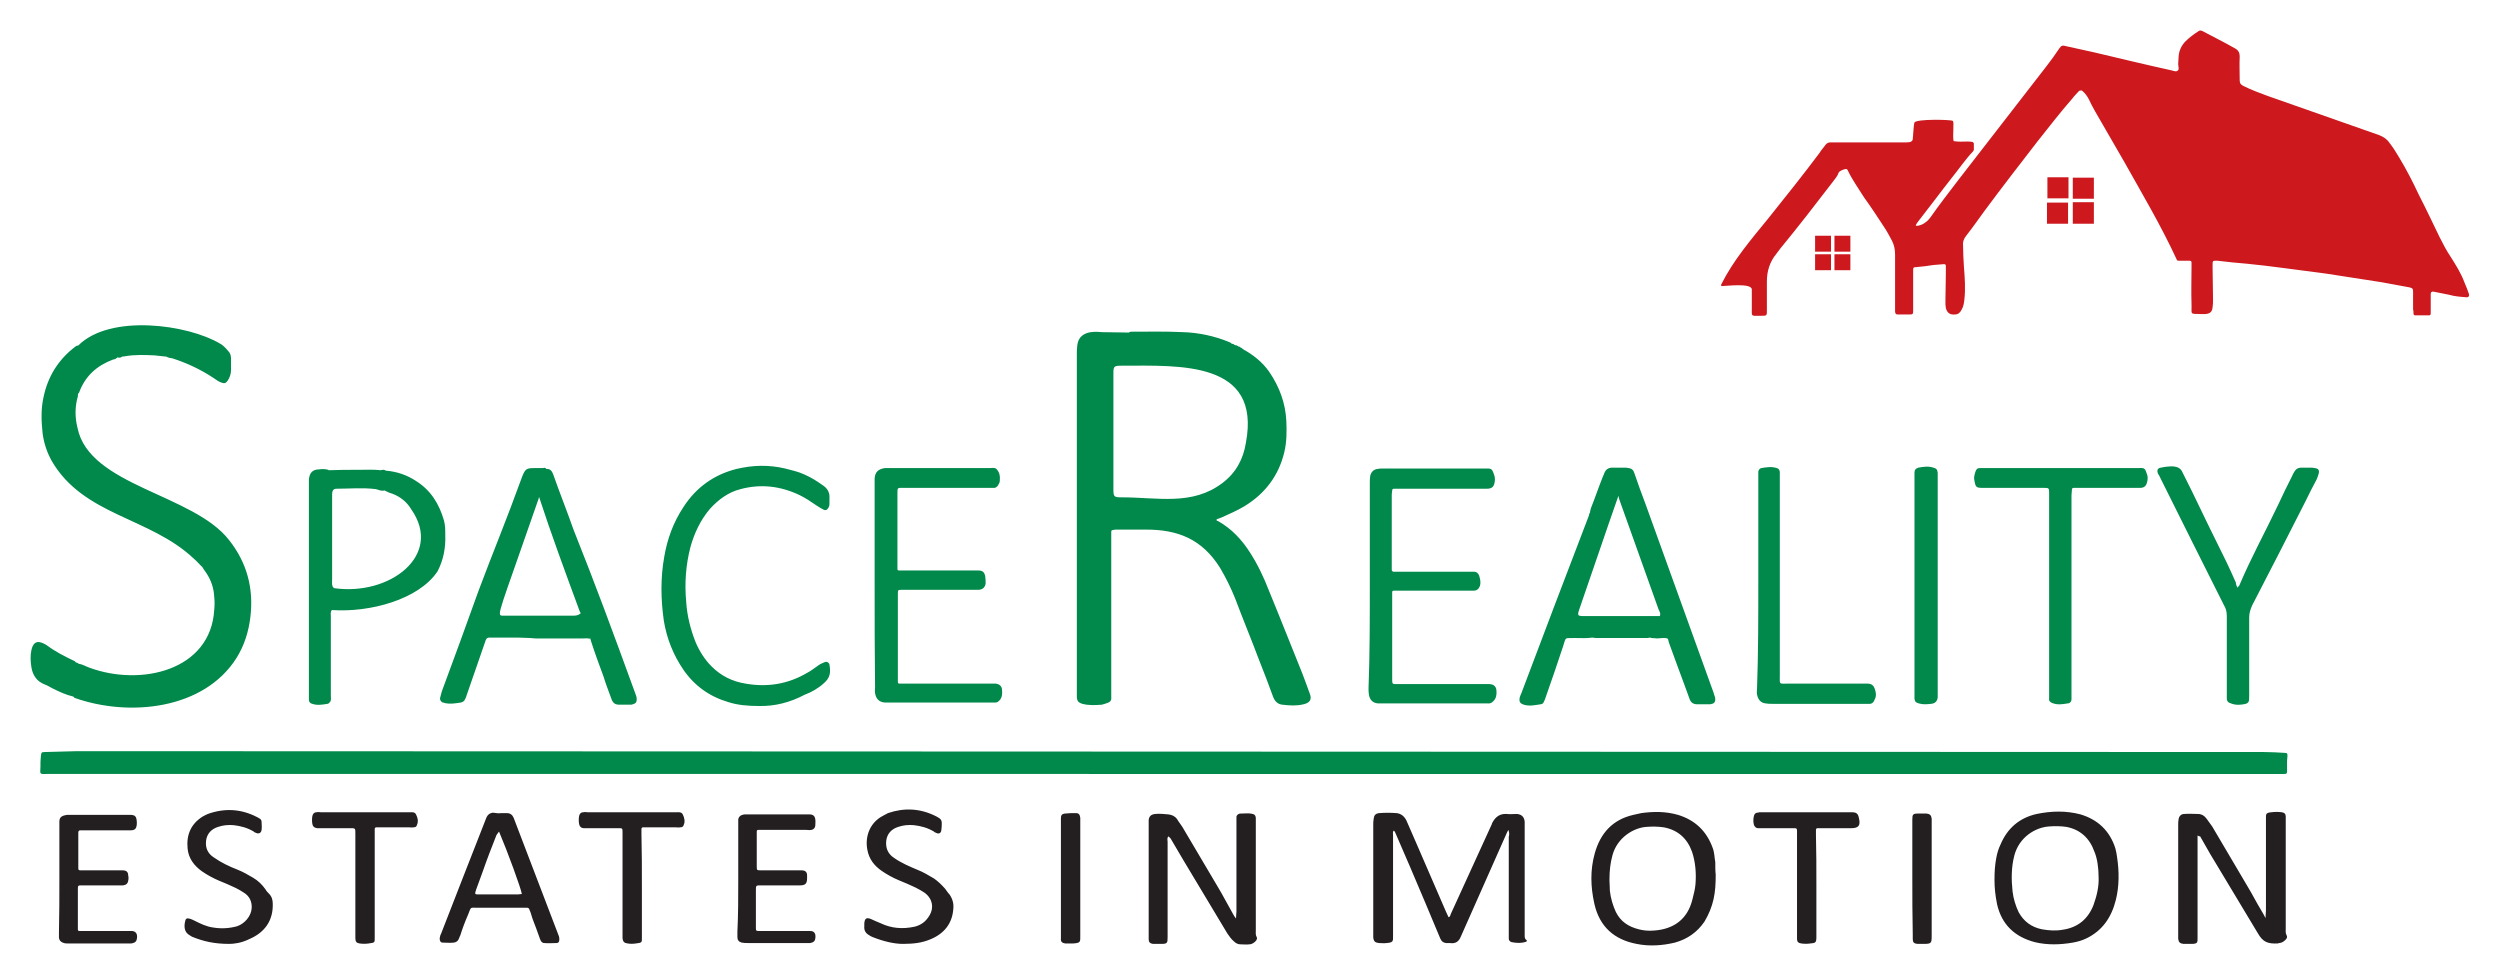 <?xml version="1.0" encoding="utf-8"?>
<!-- Generator: Adobe Illustrator 23.0.1, SVG Export Plug-In . SVG Version: 6.00 Build 0)  -->
<svg version="1.1"
	 id="Vrstva_1" shape-rendering="geometricPrecision" text-rendering="geometricPrecision" image-rendering="optimizeQuality"
	 xmlns="http://www.w3.org/2000/svg" xmlns:xlink="http://www.w3.org/1999/xlink" x="0px" y="0px" viewBox="0 0 581.1 226.8"
	 enable-background="new 0 0 581.1 226.8" xml:space="preserve">
<g id="Vrstva_x0020_1">
	<g id="_376886072">
		<path id="_376881032" fill-rule="evenodd" clip-rule="evenodd" fill="#CD181E" d="M454.1,32.8c1.1,0.2,2.2,0.1,3.2,0.1
			c0.4,0,0.8,0,1.2,0.1c0.1,0,0.2,0.2,0.3,0.3c0,0.5,0,1,0,1.5c0,0.1-0.1,0.3-0.2,0.4c-1.8,1.9-3.2,4-4.9,6.1
			c-2.6,3.3-5.1,6.7-7.7,10c-0.3,0.4-0.6,0.7-0.7,1.2c1,0,1.8-0.4,2.5-1c0.4-0.3,0.7-0.7,1-1.1c2.1-3,4.3-5.8,6.5-8.7
			c6.8-8.8,13.5-17.4,20.3-26.2c1.1-1.4,2.1-2.8,3.1-4.3c0.4-0.6,0.8-0.7,1.4-0.5c2.3,0.5,4.6,1,6.8,1.5c5.9,1.4,11.7,2.8,17.6,4.1
			c0.6,0.1,1.3,0.5,1.7,0.1c0.4-0.3,0.1-1,0.1-1.5c0-0.6,0.1-1.2,0.1-1.8c0.1-1.3,0.6-2.4,1.5-3.4c1-1,2.1-1.8,3.2-2.5
			c0.3-0.2,0.5-0.1,0.8,0c2.6,1.4,5.1,2.6,7.7,4.1c0.7,0.4,1,1,1,1.8c-0.1,1.8,0,3.8,0,5.6c0,0.7,0.3,1,0.9,1.3
			c1.8,0.9,3.7,1.6,5.6,2.3c8.6,3,17.3,6.1,25.9,9.1c1,0.4,1.8,0.9,2.4,1.8c0.8,1,1.5,2.1,2.2,3.3c1.7,2.8,3.2,5.7,4.6,8.7
			c1.7,3.3,3.3,6.7,4.9,10c0.8,1.6,1.6,3.1,2.6,4.6c1.2,1.9,2.4,3.8,3.2,6c0.4,0.9,0.7,1.7,1,2.6c0.1,0.4-0.1,0.7-0.5,0.7
			c-1.4-0.1-2.8-0.2-4.2-0.6c-1.2-0.2-2.3-0.5-3.5-0.7c-0.4-0.1-0.7,0.1-0.7,0.5c0,1.1,0,2.3,0,3.4c0,0.4,0,0.8,0,1.2
			c0,0.3-0.2,0.4-0.4,0.4c-1.1,0-2.1,0-3.2,0c-0.2,0-0.4-0.1-0.4-0.4c0-0.4,0-0.7-0.1-1c0-1.4,0-2.7,0-4.1c0-0.7-0.1-0.8-0.8-1
			c-2.1-0.4-4.3-0.8-6.5-1.2c-4.3-0.7-8.6-1.3-12.9-2c-3.3-0.4-6.6-0.9-9.9-1.3c-2.8-0.4-5.7-0.7-8.5-1c-2.3-0.2-4.6-0.4-6.9-0.7
			c-0.1,0-0.3,0-0.4,0c-0.6,0-0.7,0.1-0.7,0.7c0,0.4,0,0.7,0,1c0,2.4,0.1,4.8,0.1,7.2c0,0.7,0,1.3-0.1,1.9c-0.1,1.1-0.6,1.5-1.7,1.6
			c-0.2,0-0.5,0-0.7,0c-3.1-0.1-2.4,0.3-2.5-2.4c-0.1-2.8,0-5.6,0-8.4c0-0.4,0-0.8,0-1.2c0-0.3-0.2-0.4-0.5-0.4c-0.4,0-0.9,0-1.3,0
			c-0.4,0-0.8,0-1.2,0c-0.3,0-0.4-0.1-0.5-0.4c-3.6-7.8-8-15.2-12.2-22.7c-2.2-3.9-4.5-7.7-6.7-11.6c-0.5-0.9-1-1.8-1.4-2.7
			c-0.4-0.8-0.9-1.5-1.6-2.1c-0.2-0.1-0.4-0.1-0.7,0c-0.5,0.6-1.1,1.1-1.6,1.8c-2.8,3.2-5.5,6.7-8.2,10.1c-4.1,5.3-8.2,10.6-12.2,16
			c-1.4,1.9-2.7,3.8-4.2,5.7c-0.6,0.7-0.9,1.5-0.8,2.4c0,1.6,0.1,3.2,0.2,4.9c0.2,2.6,0.4,5.1,0.1,7.7c-0.1,0.8-0.2,1.6-0.7,2.4
			c-0.3,0.6-0.8,1-1.5,1c-1.2,0.1-1.8-0.4-2.1-1.5c-0.1-0.5-0.1-1-0.1-1.6c0-2.1,0.1-4.3,0.1-6.5c0-0.5,0-1.1,0-1.6
			c0-0.4-0.1-0.5-0.5-0.5c-0.8,0.1-1.5,0.1-2.4,0.2c-1.3,0.2-2.7,0.4-4.1,0.5c-0.5,0-0.6,0.1-0.6,0.7c0,0.9,0,1.8,0,2.6
			c0,2.3,0,4.6,0,6.9c0,0.7-0.1,0.8-0.9,0.8c-0.9,0-1.8,0-2.6,0c-0.5,0-0.6-0.1-0.7-0.6c0-0.4,0-0.8,0-1.2c0-4,0-8,0-12.1
			c0-1.2-0.2-2.2-0.7-3.2c-0.6-1.1-1.2-2.3-1.9-3.3c-1.5-2.3-3-4.6-4.6-6.8c-1.3-2.1-2.7-4-3.8-6.3c-0.1-0.1-0.1-0.3-0.3-0.3
			c-0.4-0.1-1.6,0.4-1.8,0.8c-0.3,0.9-0.9,1.5-1.4,2.2c-4,5.2-8,10.4-12.2,15.5c-0.3,0.4-0.6,0.8-0.9,1.2c-1.5,1.8-2.2,4-2.2,6.4
			c0,2.1,0,4.3,0,6.5c0,1.5,0.1,1.5-1.4,1.5c-2.4,0-2.1,0.3-2.1-2c0-1.4,0-2.7,0-4.1c0-1.6-6-0.8-7-0.8c-0.1,0-0.2-0.2-0.1-0.4
			c2.8-5.6,6.9-10.4,10.9-15.3c4-5,8-10,11.9-15.2c0.4-0.7,1-1.3,1.4-1.9c0.3-0.4,0.7-0.6,1.1-0.6c0.4,0,0.7,0,1,0c5,0,10,0,15,0
			c0.4,0,0.7,0,1,0c0.9,0,2.1,0.1,2.2-0.7c0.1-0.6,0.2-3.4,0.4-3.9c0.3-0.9,8.7-0.7,8.9-0.4C454.3,28.2,453.8,31.6,454.1,32.8z
			 M426.4,59.1h3.7v3.7h-3.7V59.1z M421.9,59.1h3.7v3.7h-3.7V59.1z M421.9,54.8h3.7v3.7h-3.7V54.8z M426.4,54.8h3.7v3.7h-3.7V54.8z
			 M481.8,47h4.9V52h-4.9V47z M475.8,47.1h4.9V52h-4.9V47.1z M475.9,41.2h4.9v4.9h-4.9V41.2z M481.8,41.3h4.9v4.9h-4.9
			C481.8,46.2,481.8,41.3,481.8,41.3z"/>
		<path id="_376883432" fill-rule="evenodd" clip-rule="evenodd" fill="#00894A" d="M266.4,123.1c-2.3,0-4.5,0-6.8,0
			c-0.3,0-0.6,0-0.9,0.1c-0.2,0-0.4,0.1-0.4,0.4c0,0.5,0,1,0,1.5c0,11.9,0,23.8,0,35.8c0,0.4,0,0.8,0,1.2c0.1,0.7-0.3,1.1-0.9,1.3
			c-0.4,0.1-0.8,0.3-1.3,0.4c-1.5,0.1-3,0.2-4.5-0.2c-1-0.3-1.3-0.7-1.3-1.8c0-0.3,0-0.6,0-0.9c0-26.2,0-52.3,0-78.5
			c0-0.7,0-1.4,0.1-2.1c0.2-2.1,1.7-2.9,3.2-3.1c0.8-0.1,1.5-0.1,2.4,0c2.1,0,4.3,0.1,6.5,0.1v-0.1c0.1,0,0.2-0.1,0.3-0.1
			c4,0,8.1-0.1,12.1,0.1c3.7,0.1,7.4,0.9,10.8,2.3c0.1,0.1,0.4,0.1,0.6,0.4l0,0c0.3,0,0.5,0.1,0.7,0.3h0l0,0h0.1l0.1,0.1
			c0,0,0.1,0.1,0.1,0.1c-0.1,0-0.1-0.1-0.1-0.2c0.2,0.1,0.4,0.1,0.6,0.3c0.2,0,0.4,0.1,0.6,0.3c0.2,0.1,0.4,0.1,0.4,0.3
			c-0.1,0-0.2,0-0.3-0.1c0.1,0.1,0.1,0.1,0.3,0.1c2.4,1.3,4.6,3,6.2,5.3c2.4,3.5,3.8,7.3,4,11.5c0.1,2.4,0.1,4.9-0.5,7.3
			c-1.3,5.4-4.5,9.6-9.3,12.5c-1.7,1-3.5,1.8-5.3,2.6c-0.4,0.1-0.7,0.3-1.1,0.4c-0.1,0.3,0.1,0.4,0.3,0.4c3.2,1.8,5.6,4.4,7.5,7.4
			c1.8,2.8,3.2,5.8,4.4,8.9c2.6,6.3,5.1,12.7,7.7,19.1c0.6,1.5,1.1,3,1.7,4.6c0.7,1.6-0.1,2.3-1.4,2.6c-1.6,0.4-3.2,0.3-4.9,0.1
			c-1.1-0.1-1.8-0.8-2.2-1.9c-1-2.8-2.1-5.6-3.2-8.4c-1.8-4.8-3.8-9.6-5.6-14.4c-1-2.5-2.2-4.9-3.5-7.1
			C279.4,125.3,273.8,123.1,266.4,123.1L266.4,123.1z M11,179.9c-1.8,0-1.7,0.2-1.6-1.6c0-0.8,0-1.7,0.1-2.5c0.1-0.9,0.1-1,1-1
			c2.4-0.1,4.9-0.1,7.4-0.2l508.3,0.2c1.6,0,3.2,0.1,4.9,0.2c0.5,0,0.6,0.1,0.6,0.7c0,0.4-0.1,0.8-0.1,1.2l0,0l0,0
			c0,0.8,0,1.7,0,2.5c0,0.4-0.2,0.5-0.6,0.5c-0.4,0-0.7,0-1,0C358.4,179.9,183.8,179.9,11,179.9L11,179.9z M95.6,118.4
			c-1-1.7-2.5-2.9-4.3-3.6c-0.7-0.2-1.2-0.4-1.9-0.8c-0.7,0.2-1.3-0.1-2-0.3c-3.1-0.4-6.1-0.1-9.2-0.1c-0.8,0-1,0.6-1,1.3
			c0,1.5,0,3.2,0,4.7c0,5,0,9.9,0,14.9c0,0.6-0.1,1.2,0.1,1.8c0.1,0.1,0.2,0.3,0.3,0.4C90.5,138.6,103.1,129.1,95.6,118.4
			L95.6,118.4z M53.3,125.6c4.1,5.2,5.7,11.2,4.9,17.8c-0.4,3.4-1.4,6.6-3.2,9.5c-7.6,12.1-25.1,13.8-37.7,9.3
			c-0.1-0.1-0.1-0.2-0.3-0.3c-1.7-0.4-3.2-1.1-4.8-1.9c-0.6-0.3-1.2-0.7-1.8-0.9c-1.8-0.7-2.8-2.1-3.1-4c-0.2-1.3-0.3-2.6,0-4
			c0.4-1.8,1.3-2.3,2.9-1.5c0.2,0.1,0.4,0.2,0.7,0.4c2,1.5,4.2,2.6,6.5,3.7c0.1,0.1,0.1,0.1,0.2,0.2l0,0.1l0,0l0,0l0,0
			c0.3,0,0.5,0.1,0.7,0.3l0,0c0.9,0.1,1.6,0.6,2.5,0.9c11.9,4.4,28.2,0.7,29-13.5c0.1-1,0.1-2,0-2.9c-0.1-2.1-0.7-3.9-1.9-5.7
			c-0.4-0.5-0.7-1-1-1.5l0-0.1l0,0.2c-0.6-0.6-1.2-1.3-1.8-1.8c-10.2-9.7-25.7-10-33.1-22.8c-1.1-2-1.8-4.1-2.1-6.4
			c-0.3-2.8-0.4-5.6,0.2-8.3c1-4.9,3.5-8.9,7.5-11.9c0.1-0.1,0.3-0.1,0.4-0.2c0,0,0.1,0.1,0.1,0.1c0,0,0-0.1,0.1-0.1
			c7.4-7.4,25.5-4.9,33-0.4c0.9,0.5,1.5,1.3,2.1,2c0.3,0.4,0.4,1,0.4,1.5c0,0.9,0,1.8,0,2.6c0,0.9-0.3,1.8-0.8,2.5
			c-0.4,0.6-0.8,0.7-1.5,0.4c-0.6-0.2-1.1-0.6-1.7-1c-3-2-6.2-3.5-9.6-4.6c-0.4-0.1-1-0.1-1.4-0.4c-1-0.1-1.8-0.2-2.8-0.3
			c-2.3-0.1-4.5-0.2-6.8,0.2c-0.2,0.1-0.5,0-0.7,0.1l0,0c-0.3,0.2-0.6,0.3-1,0.2c0,0,0,0,0-0.1c0,0-0.1,0-0.1,0.1l-0.1,0.1h-0.1
			c-0.2,0.3-0.6,0.3-0.9,0.4c-3.7,1.4-6.4,3.8-7.8,7.6c0,0.1-0.1,0.1-0.1,0.2l-0.1,0c-0.1,0.2-0.1,0.5-0.1,0.7
			c-0.7,2.4-0.7,4.9-0.1,7.3C20.7,113,45,114.8,53.3,125.6L53.3,125.6z M288.3,80.7c-0.1,0-0.1,0-0.2,0
			C288.2,80.7,288.3,80.7,288.3,80.7L288.3,80.7l0.1,0.1C288.4,80.8,288.3,80.7,288.3,80.7z M77.2,141.8c-0.1,0.1-0.2,0.1-0.2,0.2
			c-0.2,0.4-0.1,0.9-0.1,1.3v0v0l0,0c0,6,0,12.1,0,18.2c0,0.5,0.1,1.1-0.1,1.6l0,0l-0.1,0c-0.1,0.3-0.4,0.5-0.6,0.5
			c-1.2,0.2-2.4,0.4-3.5,0c-0.5-0.1-0.8-0.4-0.8-1c0-0.4,0-0.7,0-1c0-16.4,0-32.8,0-49.2c0-0.3,0-0.6,0-0.9c0.1-1.5,0.8-2.4,2.4-2.4
			c0.7-0.1,1.4-0.1,2.1,0.1l0.1,0.1c2.4-0.1,4.7-0.1,7.2-0.1c1.6,0,3.2-0.1,4.9,0.1c0.4-0.1,0.8-0.2,1.2,0.1c2.5,0.2,4.9,1,7,2.4
			c3.5,2.2,5.4,5.4,6.5,9.2c0.3,1.1,0.3,2.2,0.3,3.4c0.1,2.9-0.4,5.7-1.8,8.4C97.3,139.4,85.9,142.4,77.2,141.8L77.2,141.8z
			 M287.7,80.4C287.7,80.4,287.7,80.4,287.7,80.4C287.7,80.4,287.7,80.4,287.7,80.4L287.7,80.4c0.1,0.2,0.2,0.2,0.4,0.3
			C287.9,80.6,287.8,80.5,287.7,80.4z M147.6,161c0.2,0.5,0.4,1,0.4,1.5c0,0.7-0.2,1-0.9,1.2c-0.2,0.1-0.4,0.1-0.6,0.1
			c-0.9,0-1.8,0-2.6,0c-1,0-1.5-0.5-1.8-1.4c-0.6-1.7-1.3-3.4-1.8-5.1c-1-2.7-2-5.4-2.9-8.2c-0.1-0.2-0.1-0.4-0.2-0.7l-0.2,0
			l0.1,0.1c-0.5-0.2-1-0.1-1.6-0.1c-3.7,0-7.4,0-11,0c-0.4,0-0.9-0.1-1.3-0.1c-1,0-1.8-0.1-2.8-0.1l0,0h0h-5.9c-0.2,0-0.5,0-0.7,0
			c-0.4,0-0.7,0.1-0.9,0.6c-0.6,1.7-1.2,3.5-1.8,5.2c-0.9,2.5-1.7,5-2.6,7.5c-0.1,0.3-0.2,0.7-0.4,1c-0.1,0.4-0.5,0.7-1,0.8
			c-1.3,0.2-2.5,0.4-3.8,0.1c-0.1-0.1-0.3-0.1-0.4-0.1c-0.4-0.2-0.7-0.6-0.6-1.1c0.1-0.5,0.3-1,0.4-1.5c2.9-7.8,5.7-15.5,8.5-23.3
			c3.4-9.1,6.4-16.2,10.2-26.7c0.7-1.7,1-1.9,2.8-1.9h1.2c0.3,0,0.5,0,0.8,0h0.1c0.1-0.1,0.4-0.1,0.7,0.1l-0.3,0
			c0.1,0,0.2,0,0.2,0.1c1-0.1,1.4,0.5,1.7,1.3c1.5,4.3,3.2,8.5,4.7,12.8C138.3,135.6,142.4,146.7,147.6,161L147.6,161z M387,148.3
			c-0.2,0-0.3,0-0.5,0l0,0c-0.4,0-0.9,0.1-1.4,0.1c-0.4-0.1-1,0-1.6-0.2c-0.3,0.1-0.6,0.1-0.9,0.1c-3.9,0-7.8,0-11.7,0
			c-0.3,0-0.5-0.1-0.8-0.1c-1.3,0.2-2.6,0.1-4,0.1c-2.6,0.1-2-0.4-2.8,2c-1.3,3.9-2.6,7.8-4,11.7c-0.1,0.3-0.2,0.7-0.4,1
			c-0.1,0.4-0.4,0.7-0.8,0.7c-1.3,0.2-2.6,0.5-3.9,0.1c-0.9-0.3-1.1-0.7-1-1.5c0.1-0.4,0.2-0.7,0.4-1.1
			c5.2-13.8,10.4-27.5,15.7-41.3c0.1-0.3,0.1-0.6,0.3-0.8l0-0.2c0.1-0.3,0.1-0.6,0.2-0.8c1-2.5,1.8-4.9,2.8-7.4
			c0.1-0.2,0.2-0.4,0.3-0.7c0.3-0.8,0.9-1.3,1.8-1.3c1.1,0,2.1,0,3.2,0c0.2,0,0.5,0.1,0.7,0.1c0.7,0.1,1.1,0.5,1.3,1.2
			c0.8,2.4,1.7,4.8,2.6,7.2c5.3,14.6,10.5,29.2,15.8,43.8c0.1,0.5,0.4,1,0.4,1.5c0,0.6-0.2,1-0.8,1.1c-0.2,0.1-0.4,0.1-0.6,0.1
			c-1,0-1.8,0-2.8,0c-0.9,0-1.5-0.4-1.8-1.3c-0.4-1.1-0.8-2.2-1.2-3.3c-1.2-3.2-2.4-6.5-3.6-9.8c-0.1-0.3-0.1-0.6-0.2-0.8
			C387.6,148.4,387.3,148.3,387,148.3L387,148.3z M125.3,115.5c0,0.1-0.1,0.3-0.1,0.4c-9.2,26.6-9.9,27.2-8.4,27.2
			c5.5,0,11,0,16.6,0c0.5,0,1.1-0.1,1.5-0.5c0,0,0.1-0.1,0.1-0.1c-0.2-0.2-0.3-0.5-0.4-0.8C131.4,133,128.2,124.4,125.3,115.5
			C125.3,115.6,125.3,115.6,125.3,115.5L125.3,115.5z M260.9,85c-2.1,0-2.1,0.1-2.1,2.1c0,8.8,0,17.7,0,26.5c0,1.9,0.1,2,2,2
			c8.2,0,16.3,2,23.3-3.3c3.2-2.4,4.9-5.6,5.5-9.4C293.2,83.8,274.1,85,260.9,85z M367.1,141.6c-0.5,1.5-0.4,1.6,1.1,1.6
			c5.4,0,10.8,0,16.3,0c0.4,0,0.8,0,1.3,0c0.3-0.6-0.1-1.1-0.3-1.6c-3-8.4-6-16.8-9-25.2c-0.1-0.4-0.3-0.8-0.3-1.2
			C373,124.3,370.2,132.7,367.1,141.6L367.1,141.6z M445,136.1c0-8.3,0-16.7,0-25c0-0.4,0-0.8,0-1.2c0-0.7,0.3-1,0.9-1.2
			c1.2-0.2,2.3-0.4,3.5,0c0.7,0.2,0.9,0.4,1,1.2c0,0.4,0,0.7,0,1c0,16.7,0,33.5,0,50.2c0,0.4,0,0.7,0,1c-0.1,0.9-0.6,1.4-1.5,1.5
			c-1,0.1-1.9,0.2-2.9-0.1c-0.7-0.2-0.9-0.4-1-1.1c0-0.4,0-0.8,0-1.2C445,152.9,445,144.5,445,136.1L445,136.1z M408.7,135.3
			c0-8.2,0-16.3,0-24.4c0-0.4,0-0.9,0-1.3c0.1-0.4,0.3-0.7,0.7-0.8c1.2-0.2,2.4-0.4,3.6,0c0.4,0.1,0.7,0.4,0.7,1c0,0.4,0,0.9,0,1.3
			c0,15.2,0,30.5,0,45.8c0,2.3-0.3,2,1.9,2c5.8,0,11.5,0,17.4,0c0.2,0,0.5,0,0.7,0c1.6-0.1,2,0.6,2.3,2.1c0.1,0.6,0,1.2-0.3,1.7
			c-0.2,0.6-0.7,1-1.4,0.9c-0.3,0-0.6,0-0.9,0c-7.1,0-14.3,0-21.5,0c-0.5,0-1,0-1.5-0.1c-1.1-0.1-1.8-0.9-2-2.1
			c-0.1-0.4,0-0.9,0-1.3C408.7,151.8,408.7,143.5,408.7,135.3L408.7,135.3z M476.3,138.2c0-7.7,0-15.4,0-23.1c0-1.8,0.1-1.7-1.6-1.7
			c-4.6,0-9.1,0-13.7,0c-1.7,0-1.8-0.1-2.1-1.9c-0.1-0.4,0-0.9,0.1-1.3c0.4-1.5,0.7-1.4,1.7-1.4c2.1,0,4.1,0,6.2,0
			c9.8,0,19.5,0,29.3,0c0.3,0,0.6,0,0.9,0c1.5-0.1,1.5,0.1,2,1.6c0.2,0.6,0.1,1.3-0.1,1.9c-0.2,0.7-0.7,1.1-1.5,1.1
			c-1.5,0-3,0-4.6,0c-3.2,0-6.5,0-9.7,0c-0.4,0-0.8,0-1.2,0c-0.2,0-0.4,0.1-0.4,0.4c0,0.4-0.1,0.9-0.1,1.3c0,12,0,23.9,0,35.9
			c0,3.5,0,7,0,10.5c0,0.4,0,0.7,0,1c0,0.6-0.4,1-0.9,1c-1.2,0.2-2.4,0.4-3.6-0.1c-0.5-0.2-0.8-0.5-0.7-1.1c0-0.4,0-0.8,0-1.2
			C476.3,153.5,476.3,145.9,476.3,138.2L476.3,138.2z M520.1,136.6c0.2-0.3,0.3-0.4,0.4-0.5c2.7-6.4,6-12.4,9-18.7
			c1-2.2,2.1-4.4,3.2-6.6c0.2-0.4,0.4-0.9,0.7-1.3c0.3-0.5,0.8-0.8,1.5-0.8c0.8,0,1.5,0,2.4,0c0.4,0,0.8,0.1,1.2,0.2
			c0.4,0.1,0.6,0.5,0.5,1c-0.1,0.5-0.3,1-0.5,1.5c-0.9,1.7-1.8,3.4-2.6,5.1c-4.1,8.1-8.2,16.1-12.4,24.2c-0.4,0.9-0.7,1.8-0.7,2.8
			c0,6,0,12,0,18c0,1.8,0.1,2.1-2.1,2.3c-0.9,0.1-1.7-0.1-2.4-0.4c-0.4-0.1-0.7-0.5-0.7-1c0-0.4,0-0.8,0-1.2c0-6,0-12,0-18
			c0-1-0.2-1.8-0.7-2.6c-4.9-9.7-9.7-19.4-14.6-29.2c-0.2-0.4-0.4-0.9-0.7-1.3c-0.3-0.8-0.1-1.3,0.7-1.4c0.9-0.2,1.8-0.3,2.8-0.3
			c1,0.1,1.8,0.4,2.2,1.4c0.7,1.4,1.4,2.8,2.1,4.2c2.7,5.6,5.4,11.2,8.2,16.8c0.7,1.5,1.4,3,2.1,4.6
			C519.7,135.7,519.8,136.1,520.1,136.6L520.1,136.6z M176.4,164.1c-2.6,0-4.9-0.2-7.1-0.9c-4.4-1.3-7.9-3.8-10.5-7.6
			c-2.3-3.4-3.8-7.1-4.5-11.3c-0.7-5-0.8-9.9,0.1-14.9c0.7-4.1,2.1-8,4.5-11.6c2.9-4.5,7.1-7.5,12.3-8.8c3.8-0.9,7.5-1,11.3-0.1
			c1.5,0.4,3,0.7,4.5,1.4c1.6,0.7,3,1.6,4.4,2.6c1,0.7,1.5,1.7,1.4,2.9c0,0.4,0,0.9,0,1.3c0,0.4-0.1,0.7-0.3,1
			c-0.2,0.4-0.6,0.6-1,0.4c-0.6-0.3-1.1-0.6-1.7-1c-1.3-0.9-2.5-1.7-3.9-2.4c-4.4-2.1-9-2.7-13.8-1.4c-2.8,0.7-5.1,2.4-7.1,4.6
			c-2.2,2.6-3.6,5.6-4.5,8.8c-1.1,4.2-1.4,8.5-1,12.8c0.2,3.2,1,6.4,2.2,9.4c0.9,2.1,2.1,4,3.7,5.6c2.2,2.2,4.8,3.5,7.9,4
			c5.1,0.9,9.9,0.1,14.3-2.5c1-0.5,1.8-1.2,2.7-1.8c0.4-0.3,1-0.5,1.4-0.7c0.5-0.2,1,0.1,1.1,0.6c0.3,1.8,0.2,3-1.3,4.3
			c-1.3,1.2-2.9,2.1-4.5,2.7C183.6,163.3,180,164.2,176.4,164.1L176.4,164.1z M203.3,136c0-7.9,0-15.7,0-23.5c0-0.4,0-0.9,0-1.3
			c0.1-1.5,0.9-2.2,2.4-2.4c0.3,0,0.6,0,0.9,0c7.8,0,15.6,0,23.4,0c0.6,0,1.3-0.2,1.7,0.3c0.6,0.7,0.8,1.5,0.7,2.5
			c0,0.4-0.1,0.7-0.3,1c-0.2,0.5-0.7,0.9-1.3,0.8c-0.4,0-0.8,0-1.2,0c-6.3,0-12.6,0-18.8,0c-0.3,0-0.6,0-0.9,0
			c-1.3,0-1.3-0.1-1.3,1.3c0,5.6,0,11.2,0,16.8c0,0.2,0,0.5,0,0.7c0,0.3,0.1,0.4,0.4,0.4c0.4,0,0.8,0,1.2,0c5.4,0,10.8,0,16.2,0
			c0.4,0,0.7,0,1,0c1,0,1.4,0.4,1.6,1.3c0.1,0.6,0.1,1.2,0.1,1.8c-0.2,0.9-0.7,1.3-1.6,1.4c-0.4,0-0.7,0-1,0c-5.4,0-10.7,0-16,0
			c-0.4,0-0.7,0-1,0c-0.8,0-0.8,0.1-0.8,0.9c0,0.3,0,0.6,0,0.9c0,6.1,0,12.3,0,18.4c0,0.4,0,0.8,0,1.2c0,0.3,0.1,0.4,0.4,0.4
			c0.4,0,0.9,0,1.3,0c6.6,0,13.2,0,19.9,0c0.4,0,0.8,0,1.2,0c0.7,0.1,1.3,0.5,1.4,1.3c0.1,1,0.1,2.1-0.8,2.8
			c-0.2,0.2-0.5,0.3-0.8,0.3c-0.3,0-0.6,0-0.9,0c-7.9,0-15.8,0-23.7,0c-0.4,0-0.7,0-1,0c-1.4-0.1-2.1-0.9-2.3-2.2
			c-0.1-0.4,0-0.9,0-1.3C203.3,151.9,203.3,144,203.3,136L203.3,136z M318.4,136.2c0-8,0-16,0-24c0-0.5,0-1.1,0.1-1.6
			c0.2-0.9,0.8-1.5,1.7-1.6c0.4-0.1,0.9-0.1,1.3-0.1c7.9,0,15.8,0,23.7,0c1.5,0,1.6-0.1,2.2,1.8c0.1,0.4,0.1,1,0,1.5
			c-0.2,1-0.7,1.4-1.8,1.4c-3.4,0-6.8,0-10.2,0c-3.4,0-6.8,0-10.2,0c-0.4,0-0.8,0-1.2,0c-0.2,0-0.4,0.1-0.4,0.4
			c0,0.3-0.1,0.6-0.1,0.9c0,5.6,0,11.2,0,16.8c0,0.2,0,0.5,0,0.7c0,0.3,0.1,0.4,0.4,0.5c0.4,0,0.8,0,1.2,0c5.4,0,10.9,0,16.3,0
			c0.4,0,0.7,0,1,0c0.7-0.1,1.3,0.3,1.5,1.2c0.2,0.7,0.3,1.4,0.1,2.1c-0.3,0.7-0.7,1.1-1.5,1.1c-0.4,0-0.7,0-1,0
			c-5.4,0-10.9,0-16.3,0c-0.4,0-0.8,0-1.2,0c-0.3,0-0.4,0.1-0.4,0.4c0,0.4,0,0.7,0,1c0,6.3,0,12.4,0,18.7c0,1.8-0.1,1.6,1.5,1.6
			c6.7,0,13.3,0,20,0c0.4,0,0.8,0,1.2,0c0.8,0.1,1.3,0.4,1.5,1.2c0.1,0.8,0.1,1.6-0.3,2.3c-0.4,0.6-0.9,1.1-1.7,1
			c-0.3,0-0.6,0-0.9,0c-7.7,0-15.4,0-23.1,0c-0.5,0-1,0-1.5,0c-1.2-0.1-1.9-0.8-2.1-2c-0.1-0.5-0.1-1-0.1-1.5
			C318.4,152.1,318.4,144.1,318.4,136.2z"/>
		<path id="_376884512" fill-rule="evenodd" clip-rule="evenodd" fill="#231F20" d="M350.6,192.9c-0.4,0.7-0.6,1.3-0.8,1.7
			c-3.4,7.7-6.8,15.3-10.2,23c-0.5,1.3-1.3,1.8-2.6,1.6c-0.3,0-0.6,0-0.9,0c-0.7-0.1-1-0.4-1.3-1c-2.3-5.5-4.6-11-7-16.6
			c-1.2-2.7-2.3-5.4-3.5-8.1c-0.1-0.1-0.1-0.4-0.4-0.4c-0.2,0.4-0.1,0.7-0.1,1.1c0,3.8,0,7.7,0,11.5c0,4,0,7.9,0,11.9
			c0,1.1,0.1,1.5-1.5,1.6c-0.6,0.1-1.2,0-1.8,0c-0.9-0.1-1.2-0.4-1.3-1.3c0-0.3,0-0.6,0-0.9c0-8.4,0-16.8,0-25.2c0-0.5,0-1,0.1-1.5
			c0.1-0.8,0.4-1.2,1.3-1.3c1.3-0.1,2.6-0.1,4,0c1,0.1,1.8,0.7,2.3,1.7c0.8,1.8,1.6,3.7,2.4,5.5c2.3,5.2,4.5,10.5,6.8,15.7
			c0.2,0.4,0.4,0.9,0.6,1.3c0.4-0.1,0.4-0.4,0.5-0.7c3.2-6.9,6.3-13.9,9.5-20.8c0.1-0.1,0.1-0.4,0.2-0.5c0.7-1.3,1.7-2.1,3.3-2
			c0.8,0.1,1.5,0,2.4,0c1.1,0.1,1.7,0.7,1.8,1.8c0,0.4,0,0.8,0,1.2c0,8.2,0,16.3,0,24.4c0,0.4,0,0.7,0,1c0,0.4,0.1,0.7,0.4,0.9
			c0.2,0.1,0.1,0.4-0.1,0.4c-1.1,0.4-2.2,0.3-3.3,0.1c-0.4-0.1-0.7-0.4-0.7-0.8c0-0.4,0-0.9,0-1.3c0-7.4,0-14.9,0-22.4
			C350.8,194.2,350.9,193.6,350.6,192.9L350.6,192.9z M251.1,204.2c0,4.2,0,8.4,0,12.7c0,0.2,0,0.5,0,0.7c0,1.3,0.1,1.6-1.7,1.7
			c-0.6,0-1.2,0-1.8,0c-0.7-0.1-1.1-0.4-1-1.2c0-0.3,0-0.6,0-0.9c0-8.7,0-17.4,0-26.1c0-0.3,0-0.6,0-0.9c0-0.7,0.2-1,0.9-1.1
			c0.9-0.1,1.8-0.1,2.6-0.1c0.7,0,0.9,0.4,1,1.1c0,0.4,0,0.7,0,1C251.1,195.5,251.1,199.9,251.1,204.2L251.1,204.2z M444.5,204.1
			c0-4.5,0-9.1,0-13.5c0-1.3,0.1-1.5,1.4-1.5c0.7,0,1.3,0,1.9,0c0.8,0.1,1.1,0.4,1.2,1.2c0,0.3,0,0.6,0,0.9c0,8.7,0,17.4,0,26.1
			c0,0.1,0,0.2,0,0.3c0,1.6-0.1,1.8-1.8,1.8c-0.5,0-1,0-1.5,0c-0.9-0.1-1.1-0.4-1.1-1.2c0-0.4,0-0.7,0-1
			C444.5,212.7,444.5,208.4,444.5,204.1z M422.2,205.7c0,4,0,8,0,12.1c0,1.3-0.2,1.4-1.4,1.5c-0.7,0.1-1.4,0.1-2.1,0
			c-0.7-0.1-1-0.4-1-1c0-0.4,0-0.8,0-1.2c0-7.6,0-15.1,0-22.7c0-0.4,0-0.8,0-1.2c0-0.6-0.1-0.7-0.7-0.7c-2.4,0-4.8,0-7.2,0
			c-0.4,0-0.8,0-1.2,0c-0.4,0-0.7-0.3-0.9-0.7c-0.2-0.7-0.2-1.5,0-2.2c0.1-0.4,0.4-0.7,0.8-0.7c0.3-0.1,0.6-0.1,0.9-0.1
			c7,0,13.9,0,20.9,0c0.1,0,0.1,0,0.1,0c1.1,0,1.5,0.3,1.7,1.4c0.4,1.7-0.1,2.3-1.8,2.3c-2.3,0-4.5,0-6.8,0c-0.4,0-0.7,0-1,0
			c-0.2,0-0.4,0.1-0.4,0.4c0,0.4,0,0.8,0,1.2C422.2,198,422.2,201.8,422.2,205.7L422.2,205.7z M149.2,205.9c0,4,0,7.9,0,11.9
			c0,1.3,0.1,1.3-1.4,1.5c-0.7,0.1-1.3,0.1-1.9,0c-0.8-0.1-1.1-0.4-1.2-1.2c0-0.4,0-0.7,0-1c0-7.7,0-15.5,0-23.3
			c0-1.4,0.1-1.3-1.3-1.3c-2.3,0-4.5,0-6.8,0c-0.3,0-0.6,0-0.9,0c-0.6,0-1-0.4-1.1-1c-0.1-0.6-0.1-1.2,0-1.8c0.1-0.5,0.4-0.9,1-0.9
			c0.4-0.1,0.7,0,1,0c6.8,0,13.6,0,20.5,0c0.1,0,0.1,0,0.1,0c0.6,0,1.2-0.1,1.5,0.5c0.4,0.8,0.6,1.7,0.2,2.5
			c-0.1,0.4-0.4,0.5-0.8,0.5c-0.4,0.1-0.7,0-1,0c-2.2,0-4.4,0-6.6,0c-0.4,0-0.7,0-1,0c-0.2,0-0.4,0.1-0.4,0.4c0,0.4,0,0.8,0,1.2
			C149.2,198,149.2,201.9,149.2,205.9L149.2,205.9z M87.1,205.7c0,4,0,8,0,12.1c0,1.3,0.1,1.3-1.4,1.5c-0.7,0.1-1.4,0.1-2.1,0
			c-0.7-0.1-1-0.4-1-1.2c0-0.4,0-0.7,0-1c0-7.7,0-15.4,0-23.1c0-1.6,0.1-1.5-1.5-1.5c-2.1,0-4.3,0-6.5,0c-0.3,0-0.6,0-0.9,0
			c-0.7-0.1-1-0.4-1.1-1c-0.1-0.6-0.1-1.2,0-1.8c0.1-0.5,0.4-0.9,1-0.9c0.4-0.1,0.7,0,1,0c6.8,0,13.6,0,20.5,0c0.1,0,0.1,0,0.1,0
			c0.6,0,1.2-0.1,1.5,0.5c0.4,0.8,0.6,1.6,0.2,2.5c-0.1,0.4-0.4,0.5-0.8,0.5c-0.4,0.1-0.7,0-1,0c-2.2,0-4.4,0-6.6,0
			c-0.4,0-0.7,0-1,0c-0.2,0-0.4,0.1-0.4,0.4c0,0.4,0,0.8,0,1.2C87.1,197.9,87.1,201.8,87.1,205.7L87.1,205.7z M209.9,219.4
			c-2.1,0-4.6-0.6-7.1-1.6c-0.3-0.1-0.6-0.3-0.9-0.5c-0.7-0.4-1.1-1.1-1-2c0-0.2,0-0.5,0-0.7c0.1-1.1,0.5-1.4,1.5-1
			c0.7,0.3,1.5,0.7,2.3,1c2.5,1.2,5.1,1.4,7.9,0.8c1.6-0.4,2.7-1.3,3.5-2.7c1-1.7,0.7-3.8-1.2-5.2c-0.6-0.4-1.3-0.8-2.1-1.2
			c-1.3-0.6-2.6-1.2-3.9-1.7c-1.4-0.6-2.7-1.3-4-2.2c-1.7-1.2-2.9-2.7-3.3-4.9c-0.6-3.2,0.7-6.3,3.5-7.8c0.4-0.2,0.9-0.5,1.3-0.7
			c3.8-1.3,7.5-1.1,11.1,0.7c0.2,0.1,0.4,0.2,0.7,0.4c0.4,0.2,0.7,0.6,0.7,1.1c0,0.6,0,1.2-0.1,1.8c-0.1,0.7-0.6,0.9-1.2,0.6
			c-0.1-0.1-0.4-0.1-0.5-0.3c-1.5-0.9-3-1.3-4.7-1.5c-1.3-0.1-2.4,0-3.6,0.4c-1.6,0.5-2.6,1.6-2.8,3.2c-0.2,1.7,0.4,3.1,1.8,4
			c1.7,1.2,3.6,2,5.5,2.8c1.3,0.5,2.6,1.3,3.8,2c1,0.7,1.8,1.5,2.6,2.4c0.3,0.4,0.6,0.9,1,1.3c0.7,1,1,2.1,0.9,3.2
			c-0.2,3.6-2.2,6-5.5,7.3C214.4,219.1,212.5,219.4,209.9,219.4L209.9,219.4z M53.3,219.4c-3.5,0-6-0.6-8.5-1.6
			c-0.3-0.1-0.5-0.3-0.7-0.4c-1.3-0.7-1.4-2.1-1-3.5c0.1-0.4,0.4-0.5,0.8-0.4c0.5,0.1,0.9,0.3,1.3,0.5c1.4,0.7,2.8,1.4,4.4,1.6
			c1.8,0.3,3.7,0.2,5.5-0.3c1.8-0.6,3.3-2.4,3.4-4.2c0.1-1.5-0.5-2.8-1.8-3.6c-0.6-0.4-1.3-0.8-1.9-1.1c-1.3-0.6-2.6-1.2-3.9-1.7
			c-1.4-0.6-2.7-1.3-4-2.2c-1.8-1.3-3.1-3-3.3-5.3c-0.3-3.2,0.8-5.7,3.5-7.4c0.4-0.2,0.7-0.4,1.2-0.6c3.9-1.4,7.7-1.2,11.4,0.7
			c0.2,0.1,0.4,0.2,0.7,0.4c0.2,0.1,0.4,0.4,0.4,0.7c0,0.7,0.1,1.3,0,1.9c-0.1,0.7-0.6,1-1.3,0.7c-0.1-0.1-0.4-0.1-0.5-0.3
			c-1.5-0.9-3-1.3-4.7-1.5c-1.3-0.1-2.4,0-3.6,0.4c-1.6,0.5-2.6,1.6-2.8,3.2c-0.2,1.7,0.4,3,1.8,3.9c1.7,1.2,3.6,2.1,5.4,2.8
			c1.3,0.5,2.5,1.2,3.7,1.9c1.2,0.7,2.1,1.6,2.9,2.7c0.2,0.4,0.5,0.7,0.8,1c0.7,0.7,0.9,1.5,0.9,2.4c0.1,3.7-1.7,6.6-5.5,8.2
			C56.1,219.2,54.3,219.4,53.3,219.4L53.3,219.4z M13.8,204.2c0-4,0-8.2,0-12.2c0-0.4,0-0.7,0-1c0-0.9,0.4-1.3,1.3-1.5
			c0.3-0.1,0.6-0.1,0.9-0.1c4.7,0,9.4,0,14.1,0c1.3,0,1.6,0.3,1.7,1.6c0,0.2,0,0.4,0,0.6c-0.1,1-0.4,1.4-1.5,1.4c-3.5,0-7,0-10.4,0
			c-0.4,0-0.8,0-1.2,0c-0.4,0-0.5,0.2-0.5,0.6c0,2.7,0,5.5,0,8.2c0,0.4,0.1,0.5,0.5,0.5c1,0,2,0,2.9,0c2.3,0,4.6,0,6.9,0
			c0.9,0,1.3,0.4,1.3,1.2c0.1,0.4,0.1,0.8,0,1.2c-0.1,0.7-0.5,1-1.2,1.1c-0.4,0-0.7,0-1,0c-2.7,0-5.5,0-8.2,0c-0.2,0-0.5,0-0.7,0
			c-0.5,0-0.6,0.1-0.6,0.7c0,0.1,0,0.2,0,0.3c0,2.9,0,5.9,0,8.8c0,0.1,0,0.3,0,0.4c0,0.3,0.1,0.4,0.4,0.4c0.4,0,0.8,0,1.2,0
			c3.3,0,6.7,0,10,0c0.2,0,0.4,0,0.6,0c1.1-0.1,1.8,0.5,1.5,1.9c-0.1,0.5-0.4,0.8-0.9,0.9c-0.2,0.1-0.5,0.1-0.7,0.1
			c-4.8,0-9.5,0-14.3,0c-0.4,0-0.9,0-1.3-0.2c-0.5-0.2-0.8-0.5-0.9-1.1c0-0.4,0-0.8,0-1.2C13.8,212.6,13.8,208.4,13.8,204.2
			L13.8,204.2z M171.6,204.2c0-4.1,0-8.2,0-12.4c0-0.3,0-0.6,0-0.9c-0.1-1,0.5-1.5,1.5-1.6c0.2,0,0.5,0,0.7,0c4.6,0,9.3,0,14,0
			c0.1,0,0.3,0,0.4,0c0.8,0,1.2,0.4,1.3,1.1c0.1,0.5,0,1.1,0,1.6c-0.1,0.5-0.4,0.8-0.9,0.9c-0.4,0.1-0.8,0-1.2,0c-3.3,0-6.5,0-9.9,0
			c-0.4,0-0.8,0-1.2,0c-0.3,0-0.4,0.1-0.4,0.4c0,0.2,0,0.4,0,0.6c0,2.4,0,4.9,0,7.4c0,1,0,1,1,1c2.8,0,5.6,0,8.4,0c0.4,0,0.7,0,1,0
			c0.9,0,1.3,0.4,1.3,1.2c0,0.2,0,0.4,0,0.6c0,1.3-0.4,1.7-1.7,1.7c-2.9,0-5.8,0-8.7,0c-1.6,0-1.5-0.1-1.5,1.4c0,2.6,0,5.3,0,7.9
			c0,0.2,0,0.5,0,0.7c0,0.5,0.1,0.6,0.6,0.6c1.5,0,3,0,4.6,0c2.4,0,4.8,0,7.2,0c0.4,0,0.7,0,1,0.2c0.5,0.4,0.5,1,0.4,1.6
			c-0.1,0.6-0.5,0.9-1.2,1c-0.3,0-0.6,0-0.9,0c-4.5,0-9,0-13.5,0c-0.5,0-1,0-1.5-0.1c-0.7-0.2-1-0.6-1-1.3c0-0.4,0-0.8,0-1.2
			C171.6,212.6,171.6,208.4,171.6,204.2L171.6,204.2z M116.5,189c0.4,0,0.9,0,1.3,0c0.8,0,1.3,0.4,1.6,1.1c0.1,0.3,0.2,0.5,0.3,0.8
			c3.3,8.6,6.6,17.3,9.9,25.9c0.2,0.5,0.5,1.1,0.4,1.7c0,0.4-0.2,0.7-0.6,0.7c-1,0-2,0.1-2.9,0c-0.5,0-0.8-0.4-1-1
			c-0.5-1.5-1.1-3-1.7-4.6c-0.1-0.4-0.3-0.8-0.4-1.3c-0.6-1.5-0.3-1.3-1.8-1.3c-1.8,0-3.8,0-5.6,0c-1.6,0-3.2,0-4.9,0
			c-2,0-1.5-0.3-2.3,1.6c-0.7,1.6-1.3,3.2-1.8,4.8c-0.1,0.2-0.2,0.4-0.3,0.7c-0.2,0.6-0.6,0.9-1.2,1c-0.9,0.1-1.8,0-2.6,0
			c-0.5,0-0.7-0.4-0.7-1c0.1-0.4,0.1-0.7,0.3-1c3.5-9,7-18,10.5-26.9c0.3-0.8,0.8-1.2,1.6-1.3C115.3,189,115.9,189.1,116.5,189
			C116.5,189.1,116.5,189,116.5,189z M116,193.3c2,4.7,5.1,13.2,5.3,14.5c-0.3,0-0.6,0.1-0.9,0.1c-3,0-6,0-9,0c-1.1,0-1.1,0-0.7-1.2
			c0.5-1.4,1-2.7,1.5-4.1c1-2.9,2.1-5.7,3.2-8.5C115.6,193.9,115.7,193.6,116,193.3L116,193.3z M398.8,203.3c0,2.1-0.1,3.9-0.5,5.7
			c-0.4,1.8-1.1,3.5-2.1,5.2c-1.7,2.5-4,4.1-6.9,4.9c-2.9,0.7-6,0.9-8.9,0.3c-5.2-1-8.6-4-9.8-9.3c-0.9-4-1-7.9,0.1-11.8
			c1.3-4.6,4.1-7.8,9-8.9c0.6-0.1,1.2-0.3,1.8-0.4c2.9-0.4,5.7-0.4,8.5,0.4c4,1.2,6.7,3.8,8.1,7.7c0.4,1,0.4,2.2,0.6,3.3
			C398.7,201.4,398.7,202.5,398.8,203.3L398.8,203.3z M374.1,204.6c0-2.2,0.2-4,0.7-5.8c1.1-4.1,4.9-6.4,7.9-6.6
			c1.3-0.1,2.6-0.1,4,0.1c3.3,0.6,5.5,2.6,6.6,5.7c0.8,2.4,1,5,0.8,7.5c-0.1,1.2-0.4,2.3-0.7,3.5c-1.1,4.6-4.3,7-9,7.3
			c-1.2,0.1-2.4,0-3.5-0.3c-2.4-0.6-4.2-1.8-5.3-4c-0.7-1.5-1.2-3.2-1.4-4.9C374.2,206.1,374.1,205.2,374.1,204.6L374.1,204.6z
			 M463.6,204.6c0-2,0.1-3.5,0.4-5.1c0.2-1.1,0.5-2.2,1-3.2c1.6-3.8,4.4-6.2,8.4-7.1c3.4-0.7,6.8-0.8,10.2,0.1
			c4,1.2,6.8,3.8,8.1,7.9c0.2,0.7,0.3,1.4,0.4,2.1c0.5,3.3,0.5,6.7-0.3,9.9c-1,4-3.1,7.1-6.8,8.9c-1,0.5-2.1,0.8-3.2,1
			c-2.9,0.5-5.9,0.6-8.8-0.1c-4.6-1.2-7.7-4-8.8-8.8C463.8,208.2,463.6,206.4,463.6,204.6z M487.8,203.9c0.1,2.1-0.4,4.3-1.2,6.5
			c-1.3,3.3-3.7,5.2-7.1,5.7c-1.6,0.3-3.2,0.2-4.9-0.1c-2.4-0.5-4.2-1.8-5.4-4c-0.7-1.5-1.2-3.1-1.4-4.8c-0.3-2.8-0.3-5.6,0.4-8.3
			c1.1-4.3,4.9-6.6,8.1-6.8c1.3-0.1,2.6-0.1,4,0.1c3.2,0.6,5.4,2.6,6.5,5.7C487.5,199.5,487.8,201.8,487.8,203.9L487.8,203.9z
			 M271.6,194.4c-0.4,0.4-0.2,0.9-0.2,1.3c0,4.9,0,9.8,0,14.7c0,2.5,0,5,0,7.5c0,1.3-0.1,1.5-1.5,1.5c-0.7,0-1.3,0-1.9,0
			c-0.7-0.1-1-0.4-1-1.1c0-0.2,0-0.5,0-0.7c0-8.6,0-17.1,0-25.8c0-0.4,0-0.8,0-1.2c0.1-0.9,0.6-1.3,1.5-1.4c1-0.1,2.1,0,3.1,0.1
			c0.8,0.1,1.5,0.4,2,1.1c0.4,0.7,1,1.4,1.4,2.1c2.7,4.6,5.4,9.1,8.1,13.7c1.1,1.8,2.1,3.8,3.2,5.7c0.3,0.5,0.5,1,1,1.6
			c0-0.7,0.1-1.2,0.1-1.6c0-6.9,0-13.8,0-20.8c0-0.4,0-0.8,0-1.2c0-0.3,0.2-0.5,0.5-0.7c0.2-0.1,0.4-0.1,0.7-0.1
			c0.7,0,1.4-0.1,2.1,0c0.9,0.1,1.2,0.4,1.2,1.2c0,0.4,0,0.8,0,1.2c0,8.2,0,16.4,0,24.6c0,0.6-0.1,1.2,0.2,1.7
			c0.2,0.3,0,0.6-0.1,0.8c-0.4,0.5-1,0.9-1.6,0.9c-0.7,0.1-1.4,0-2.1,0c-0.6,0-1.1-0.3-1.5-0.7c-0.6-0.5-1.1-1.2-1.5-1.8
			c-3.4-5.7-6.8-11.3-10.2-17c-1-1.7-2-3.4-3-5.1C271.8,194.6,271.7,194.5,271.6,194.4L271.6,194.4z M510.8,194.2c0,0.7,0,1.2,0,1.6
			c0,7.1,0,14.1,0,21.2c0,0.3,0,0.6,0,0.9c0,1.1,0.1,1.5-1.4,1.5c-0.7,0-1.3,0-1.9,0c-0.8-0.1-1.1-0.4-1.2-1.2c0-0.2,0-0.5,0-0.7
			c0-8.6,0-17.1,0-25.8c0-0.4,0-0.9,0.1-1.3c0.1-0.7,0.6-1.2,1.3-1.2c1.1-0.1,2.1,0,3.2,0c0.8,0,1.5,0.4,2,1.1
			c0.4,0.6,0.9,1.2,1.3,1.8c2.7,4.6,5.5,9.3,8.2,13.9c1.1,1.8,2.1,3.8,3.2,5.6c0.3,0.5,0.6,1,1,1.8c0-0.8,0.1-1.3,0.1-1.8
			c0-6.8,0-13.6,0-20.5c0-0.3,0-0.6,0-0.9c0-0.9-0.1-1.3,1.3-1.4c0.8-0.1,1.5-0.1,2.4,0c0.6,0.1,0.9,0.4,0.9,1c0,0.4,0,0.8,0,1.2
			c0,8.2,0,16.5,0,24.7c0,0.6-0.1,1.2,0.2,1.7c0.2,0.3,0.1,0.7-0.2,1c-0.4,0.4-0.8,0.7-1.4,0.8c-0.1,0-0.3,0-0.4,0.1
			c-2.4,0.1-3.5-0.3-4.7-2.4c-3.7-6.1-7.3-12.2-11-18.3c-0.8-1.4-1.6-2.8-2.4-4.2C511.2,194.4,511.1,194.4,510.8,194.2L510.8,194.2z
			"/>
	</g>
</g>
</svg>
